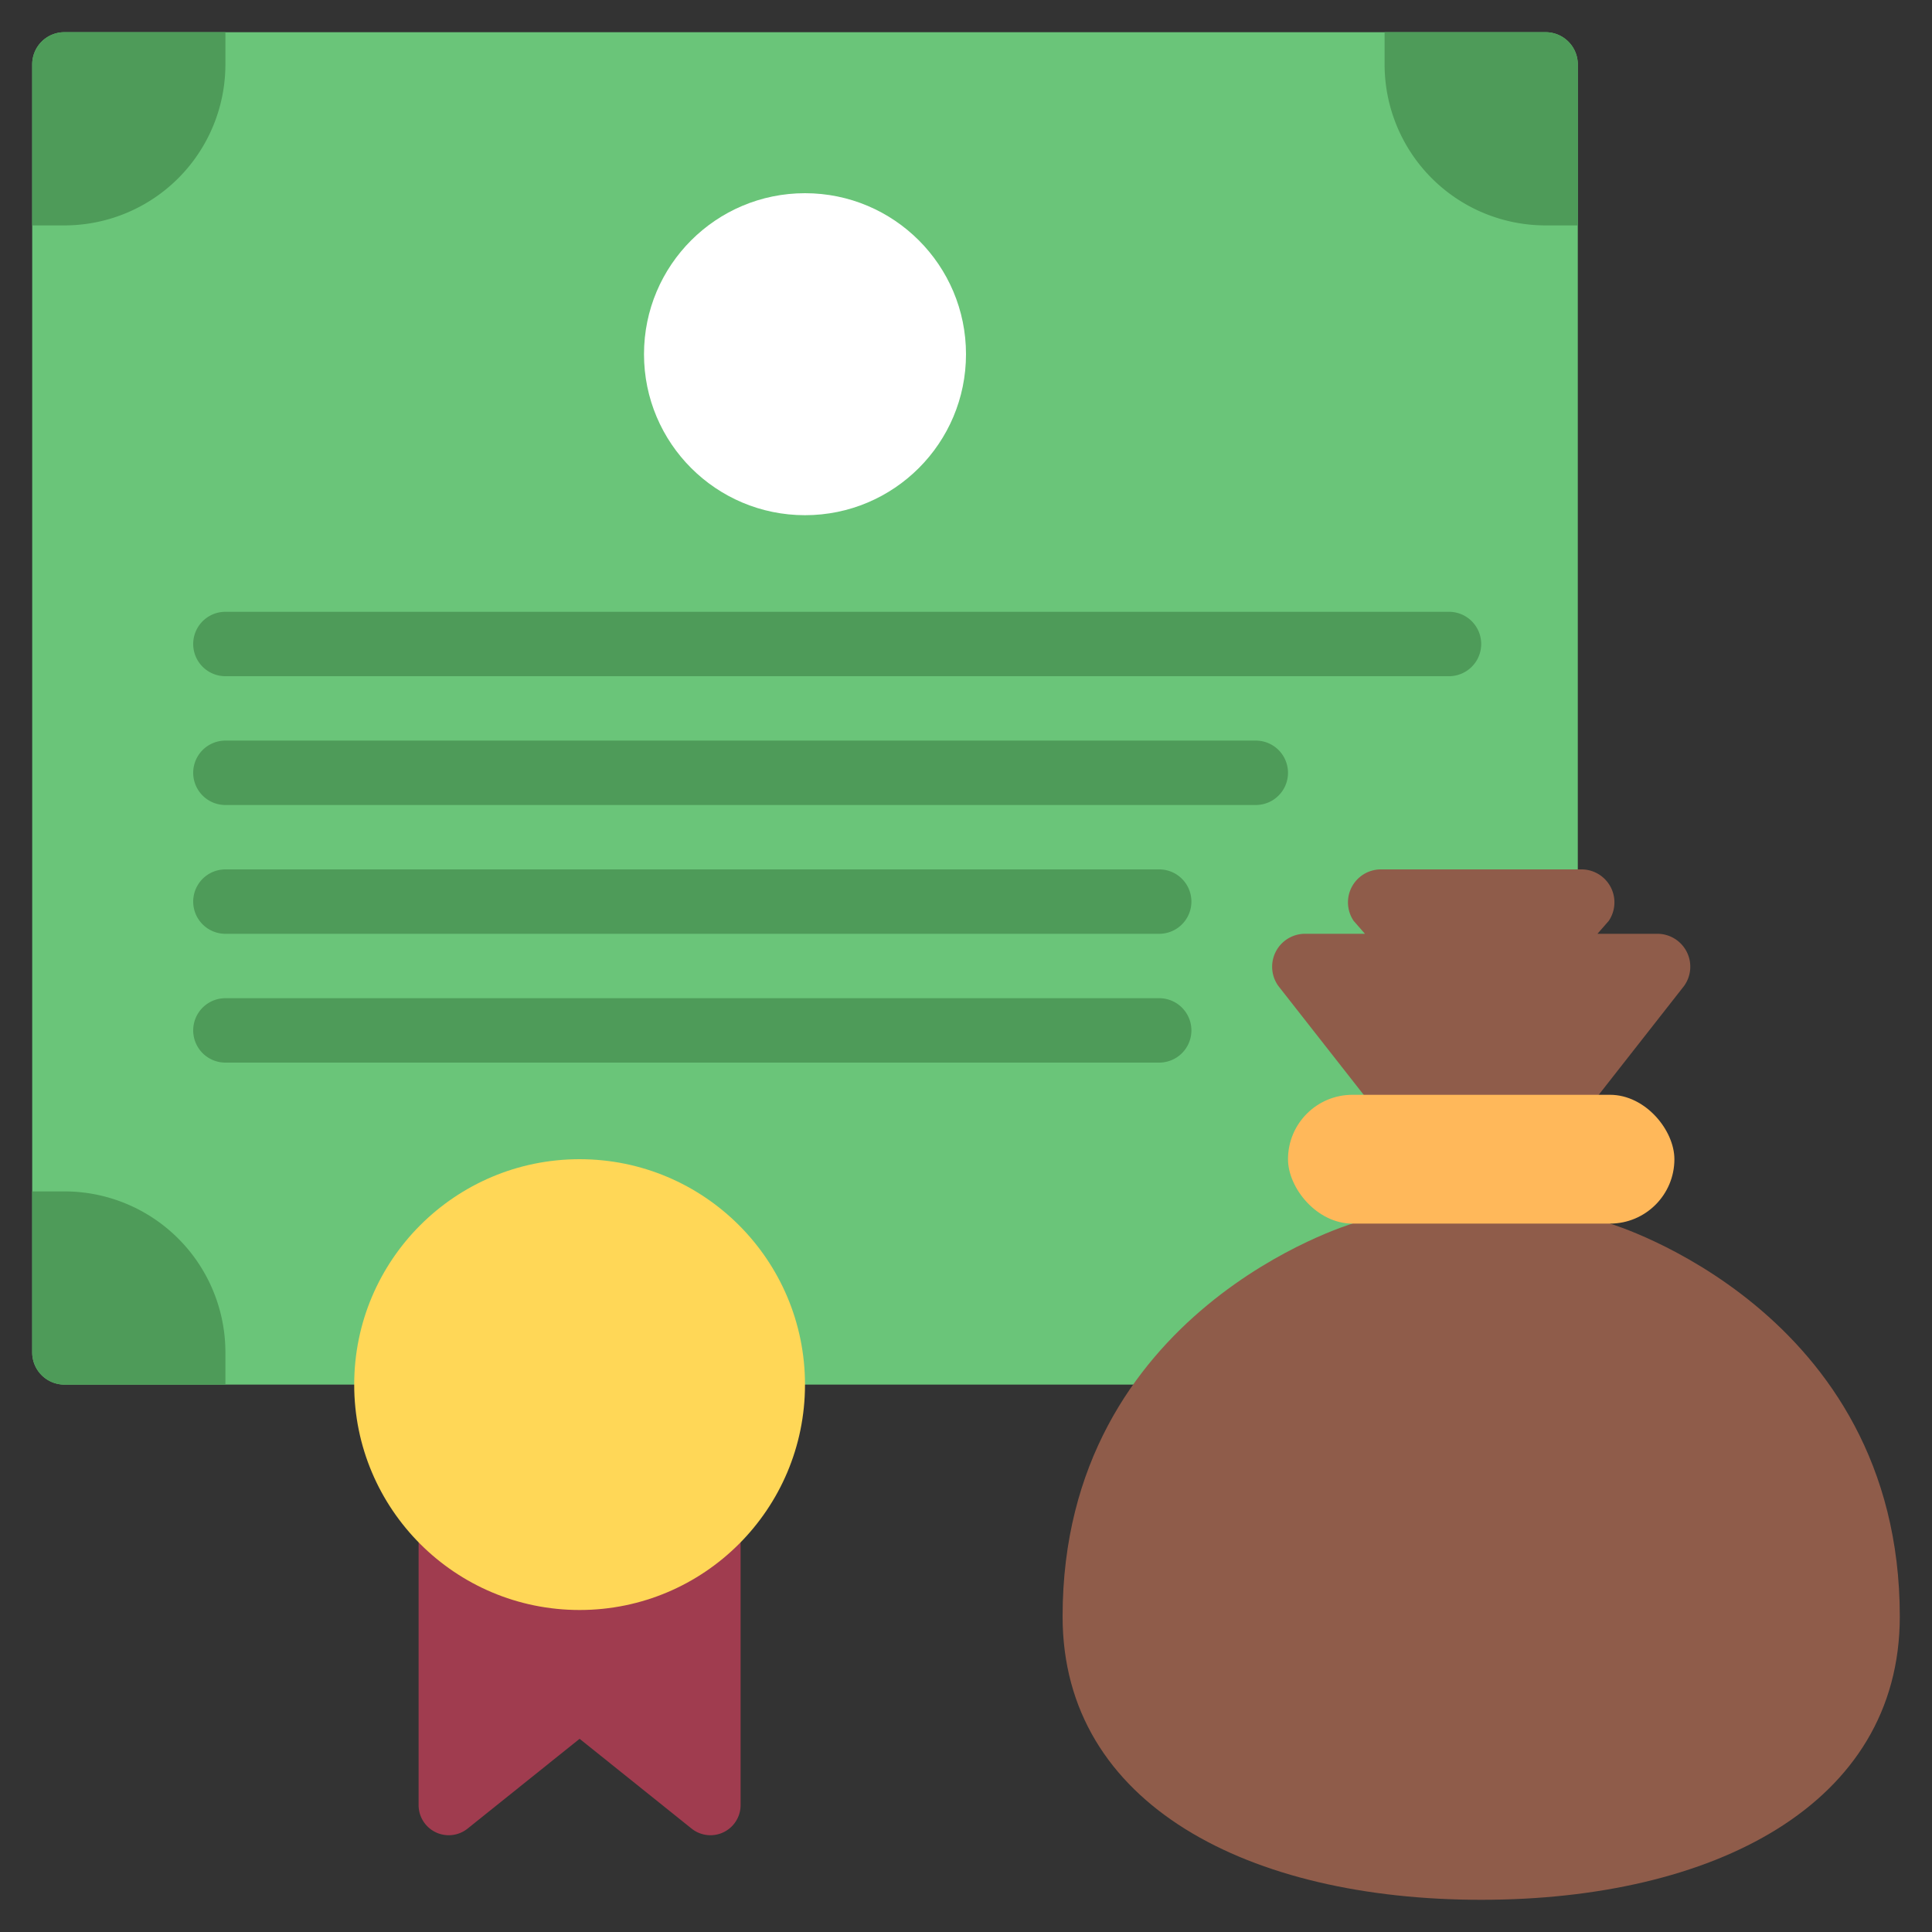 <svg id="Icons" height="512" viewBox="0 0 60 60" width="512" xmlns="http://www.w3.org/2000/svg"><rect x="0" y="0" width="60" height="60" fill="#333333" stroke="none"/><path d="m23 47.89v8.17a.936.936 0 0 1 -1.52.73l-3.48-2.79-3.48 2.79a.936.936 0 0 1 -1.52-.73v-8.17z" fill="#a03c4f"/><path d="m41 43h-39a1 1 0 0 1 -1-1v-40a1 1 0 0 1 1-1h46a1 1 0 0 1 1 1v25z" fill="#6ac579"/><circle cx="18" cy="43" fill="#ffd757" r="7"/><circle cx="25" cy="11" fill="#fff" r="5"/><g fill="#4e9b59"><path d="m49 2v5h-1a5 5 0 0 1 -5-5v-1h5a1 1 0 0 1 1 1z"/><path d="m7 1v1a5 5 0 0 1 -5 5h-1v-5a1 1 0 0 1 1-1z"/><path d="m7 42v1h-5a1 1 0 0 1 -1-1v-5h1a5 5 0 0 1 5 5z"/><path d="m36 29h-29a1 1 0 0 1 0-2h29a1 1 0 0 1 0 2z"/><path d="m36 33h-29a1 1 0 0 1 0-2h29a1 1 0 0 1 0 2z"/><path d="m39 25h-32a1 1 0 0 1 0-2h32a1 1 0 0 1 0 2z"/><path d="m45 21h-38a1 1 0 0 1 0-2h38a1 1 0 0 1 0 2z"/></g><path d="m52.3 30.62-2.65 3.38-.65 1h-6l-.65-1-2.65-3.38a1.023 1.023 0 0 1 .86-1.62h1.83l-.35-.4a1.024 1.024 0 0 1 .87-1.6h6.18a1.024 1.024 0 0 1 .87 1.6l-.35.4h1.84a1.022 1.022 0 0 1 .85 1.62z" fill="#8f5c4a"/><path d="m59 50.2c0 5.87-5.82 8.8-13 8.8s-13-2.93-13-8.8c0-9.53 9-12.2 9-12.2v-1h8v1s9 2.67 9 12.2z" fill="#8f5c4a"/><rect fill="#ffb85a" height="4" rx="2" width="12" x="40" y="34"/></svg>